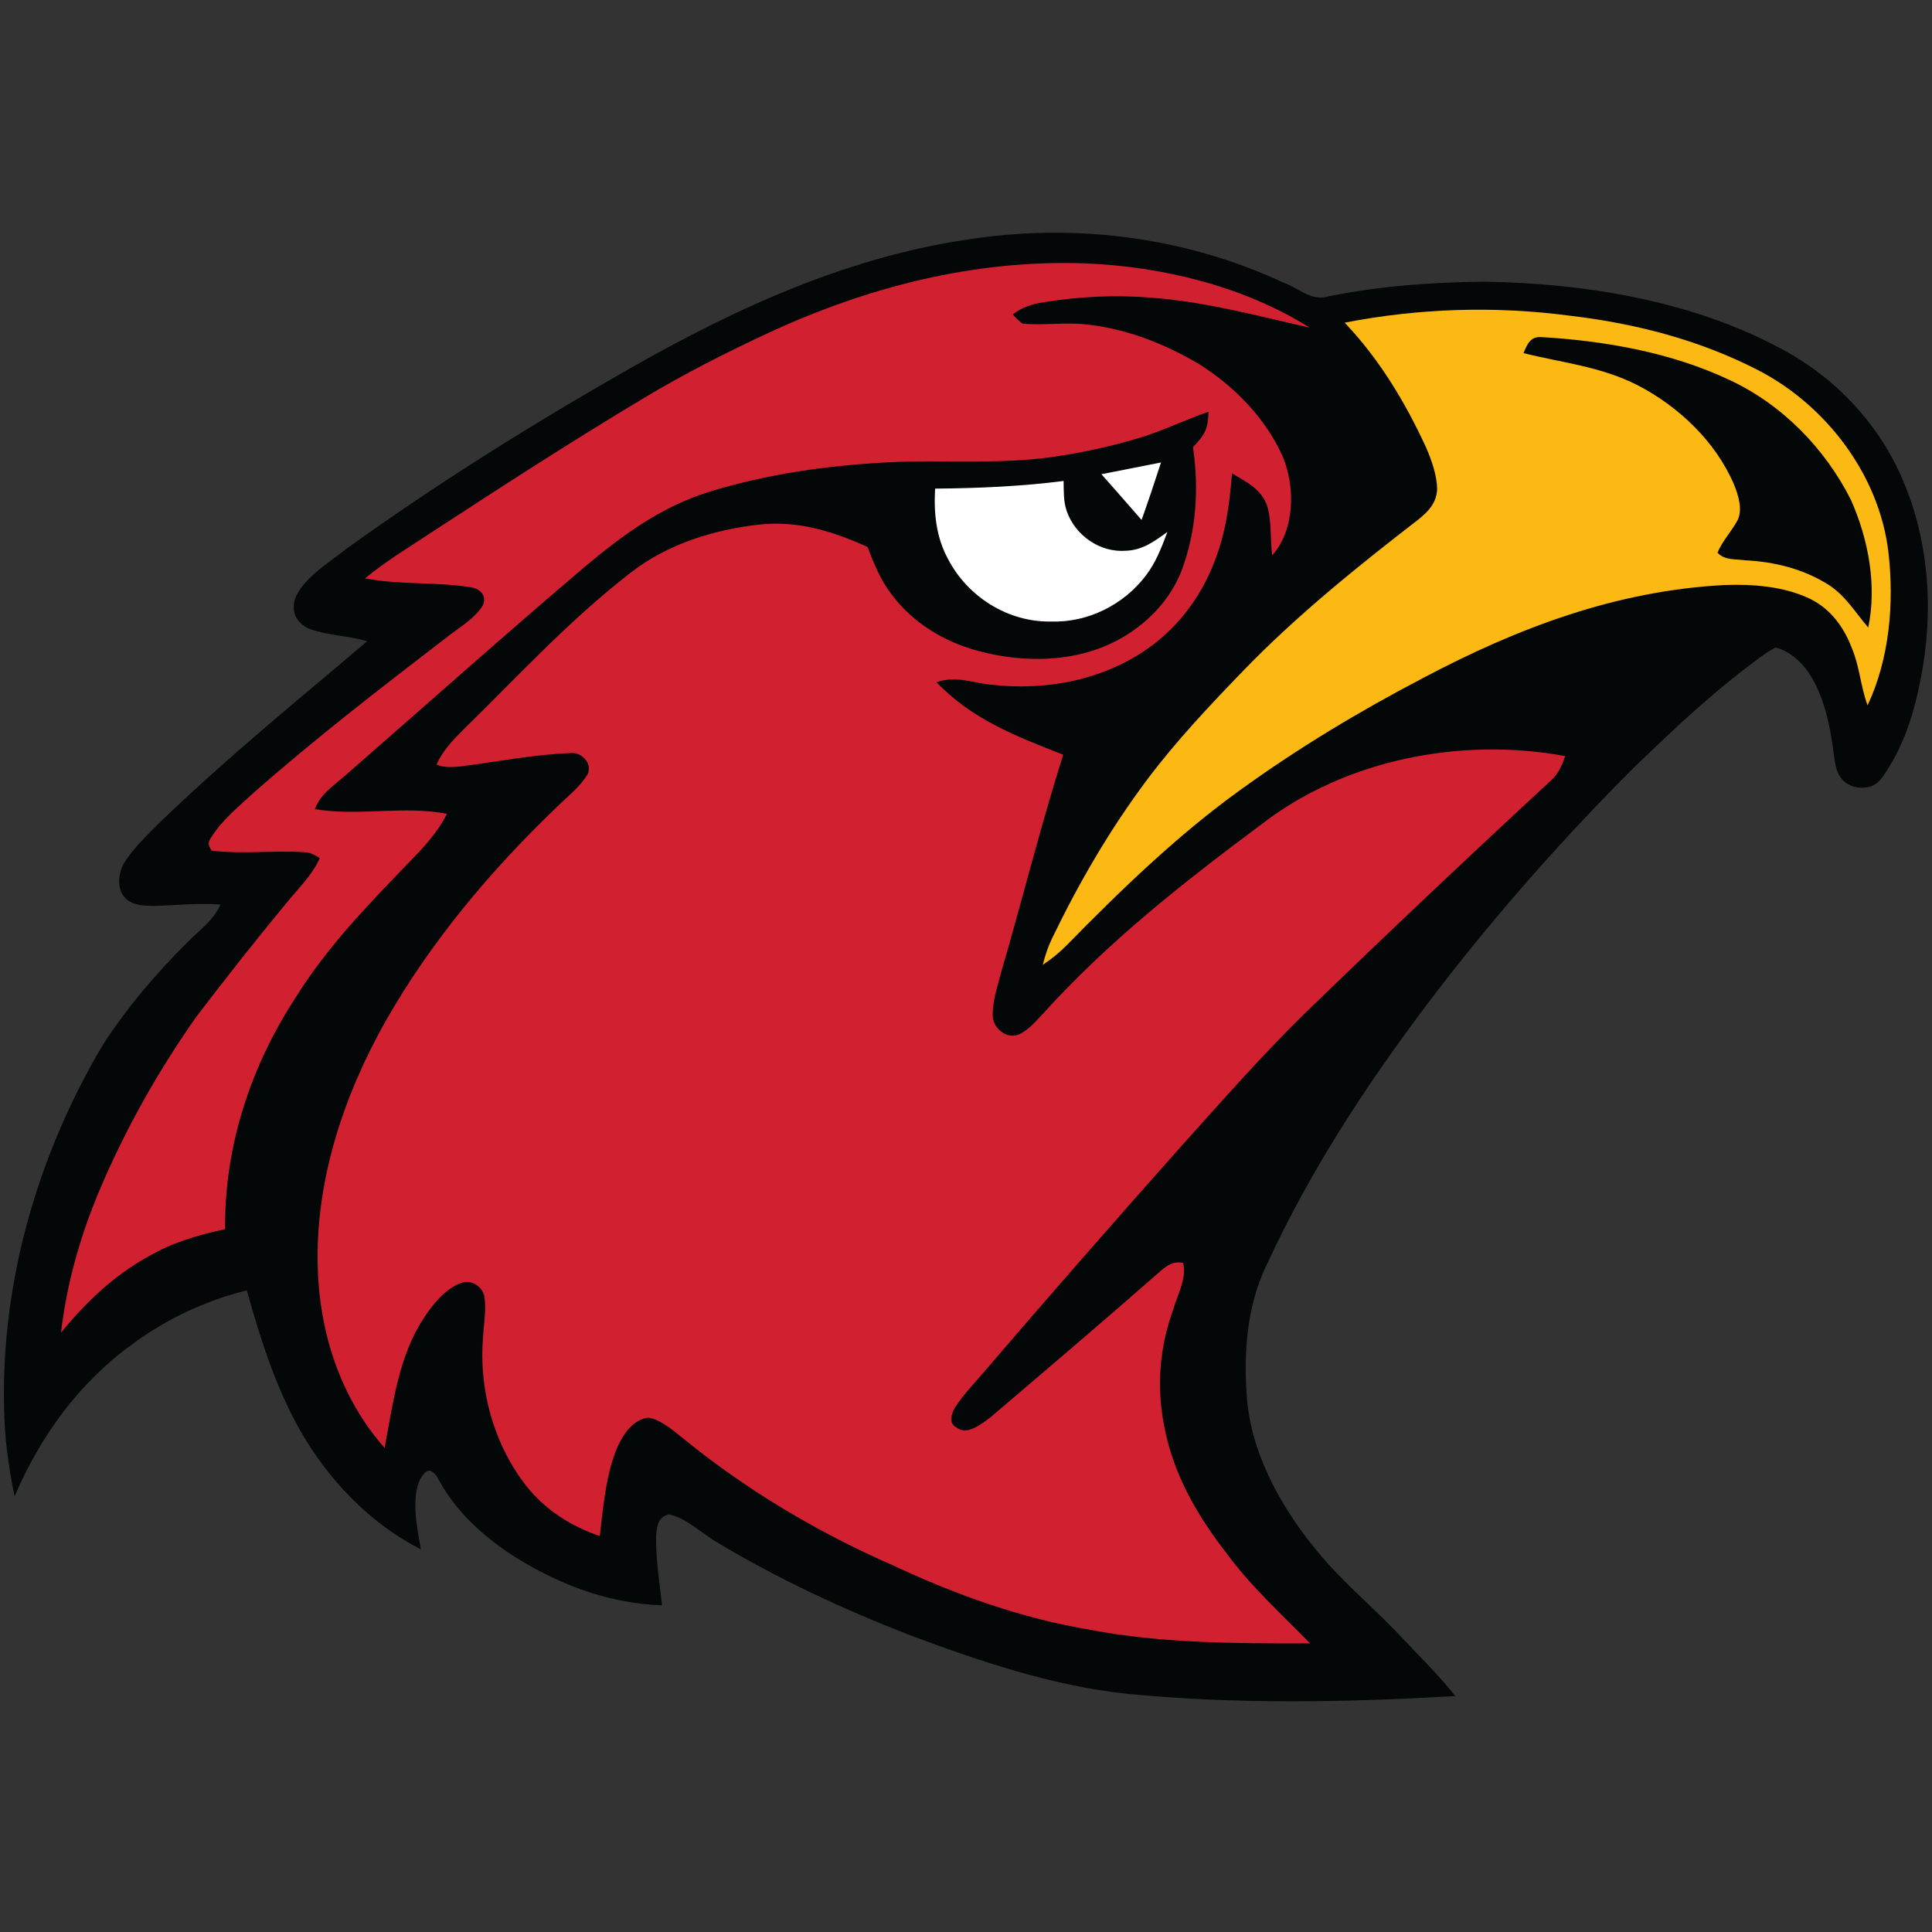 <?xml version="1.0" encoding="UTF-8"?>
<svg width="200px" height="200px" viewBox="0 0 200 200" version="1.1" xmlns="http://www.w3.org/2000/svg" xmlns:xlink="http://www.w3.org/1999/xlink">
    <rect x="0" y="0" width="200" height="200" fill="#333333" stroke="none"/>
    <!-- Generator: Sketch 54.1 (76490) - https://sketchapp.com -->
    <title>iit</title>
    <desc>Created with Sketch.</desc>
    <g id="iit" stroke="none" stroke-width="1" fill="none" fill-rule="evenodd">
        <g id="iit_BGD">
            <g id="iit" transform="translate(0, 24)">
                <path d="M132.83,5.243 C134.589,5.875 135.755,7.273 137.656,6.649 C142.903,5.609 148.211,5.217 153.548,5.161 C163.858,5.299 174.959,7.084 184.146,11.978 C189.677,14.83 194.211,19.497 196.757,25.187 C199.535,31.359 200.151,38.297 199.071,44.942 C198.447,48.606 197.557,52.133 195.596,55.333 C195.114,56.077 194.637,57.028 193.772,57.372 C192.71,57.751 191.419,57.523 190.662,56.645 C189.991,55.875 189.935,54.727 189.785,53.759 C189.462,51.204 188.903,48.546 187.634,46.28 C186.796,44.817 185.48,43.458 183.802,43.028 C183.398,43.239 183.006,43.475 182.632,43.742 C177.708,47.277 173.419,51.32 169.08,55.523 C162.099,62.486 155.557,69.884 149.492,77.66 C142.318,86.955 135.854,96.589 130.959,107.299 C129.157,111.183 128.753,115.789 129.037,120.013 C129.286,125.957 132.366,131.66 136.047,136.198 C138.671,139.501 141.867,142.103 144.757,145.14 C146.753,147.269 148.839,149.29 150.658,151.578 C139.299,152.228 127.991,152.447 116.654,151.342 C108.951,150.529 101.204,147.91 93.974,145.187 C87.17,142.538 80.495,139.424 74.228,135.66 C72.637,134.753 71.045,133.114 69.239,132.774 C68.108,133.011 67.991,134.052 67.918,135.024 C67.875,137.402 68.284,139.819 68.538,142.181 C62.774,142 57.325,139.828 52.555,136.688 C49.548,134.615 46.912,132.12 45.23,128.839 C44.482,127.854 44.103,128.202 43.505,129.088 C42.525,131.217 43.187,134.168 43.57,136.391 C38.262,133.673 34.082,129.282 31.114,124.159 C28.551,119.647 26.938,114.555 25.548,109.578 C21.26,110.637 17.209,112.551 13.66,115.174 C8.163,119.161 4.159,124.697 1.51,130.903 C0.877,127.875 0.465,124.817 0.426,121.725 C0.103,108.624 3.961,95.437 10.624,84.206 C13.105,80.353 16.125,76.796 19.381,73.574 C20.654,72.258 22.047,71.368 22.822,69.639 C20.508,69.462 18.224,69.716 15.91,69.781 C14.727,69.763 13.398,69.72 12.688,68.615 C12.056,67.583 12.344,66.026 13.015,65.067 C13.983,63.639 15.277,62.409 16.49,61.191 C23.394,54.52 30.744,48.542 38.017,42.383 C36.06,41.798 33.935,41.794 32.022,41.101 C30.559,40.473 30.009,39.071 30.701,37.613 C31.742,35.609 34.108,34.211 35.845,32.822 C45.282,26.03 55.178,19.854 65.277,14.099 C76.495,7.729 88.181,2.4 101.088,0.662 C111.854,-0.852 122.963,0.645 132.83,5.243 Z" id="Shape" fill="#040707" fill-rule="nonzero"></path>
                <path d="M112.258,3.26 C120.292,3.578 128.714,5.617 135.583,9.918 C130.077,8.68 124.843,7.239 119.14,6.813 C115.411,6.508 111.639,6.692 107.953,7.303 C106.804,7.48 105.763,7.828 104.839,8.551 C105.144,8.908 105.48,9.222 105.845,9.501 C108.12,9.716 110.413,9.303 112.701,9.617 C116.667,10.06 120.594,11.609 124.017,13.626 C127.72,15.91 131.045,19.303 132.809,23.316 C134.099,26.447 134.047,30.856 131.695,33.497 C131.48,31.828 131.656,30.013 131.187,28.4 C130.581,26.615 129.045,25.91 127.54,25.006 C127.286,28.116 126.899,31.157 125.742,34.077 C124.275,37.996 121.604,41.419 118.052,43.647 C113.566,46.512 108.043,47.471 102.796,46.899 C100.701,46.731 99.037,45.897 96.946,46.624 C100.654,50.495 105.191,52.219 110.06,54.129 C107.716,61.544 105.845,69.084 103.669,76.551 C103.282,78.06 102.692,79.72 102.774,81.286 C102.895,82.508 104.172,83.531 105.381,83.123 C106.409,82.718 107.247,81.686 108,80.903 C114.791,73.406 122.49,67.363 130.576,61.342 C139.277,54.594 151.32,52.284 162.034,54.271 C161.686,55.247 161.303,56.155 160.499,56.852 C152.009,64.692 143.609,72.641 135.303,80.68 C130.731,85.131 126.508,89.966 122.237,94.705 C115.351,102.452 108.525,110.249 101.781,118.116 C100.796,119.282 99.695,120.404 98.873,121.686 C98.486,122.348 98.151,123.381 99.049,123.785 C100.056,124.649 101.682,123.368 102.52,122.727 C108.4,117.72 114.292,112.714 120.095,107.613 C120.86,106.972 121.415,106.538 122.473,106.727 C122.89,108.237 121.892,110.047 121.471,111.501 C120.065,115.363 119.712,119.394 120.482,123.441 C121.389,128.469 123.837,132.744 126.929,136.74 C129.492,140.224 132.615,143.058 135.63,146.125 C128.129,146.133 120.267,146.133 112.89,144.723 C105.763,143.54 99.006,141.11 92.482,138.065 C84.602,134.615 77.183,130.202 70.525,124.748 C69.531,123.966 68.378,122.942 67.088,122.757 C65.475,122.985 64.516,124.473 63.901,125.832 C62.714,128.645 62.447,132.009 62.09,135.015 C59.037,133.966 56.374,132.262 54.383,129.699 C51.088,125.419 49.548,119.776 50.004,114.413 C50.077,113.041 50.366,111.553 50.138,110.194 C49.927,109.161 48.791,108.426 47.768,108.8 C46.069,109.394 44.71,111.127 43.772,112.602 C41.265,116.465 40.649,121.445 39.819,125.897 C35.243,120.705 33.054,113.957 32.895,107.101 C32.628,98.211 35.609,89.333 39.944,81.66 C44.624,73.428 50.903,65.983 57.733,59.454 C58.783,58.417 60.103,57.406 60.843,56.12 C61.355,54.976 60.116,53.755 58.946,53.966 C55.2,54.112 51.454,54.856 47.733,55.333 C46.916,55.411 45.94,55.497 45.183,55.14 C45.849,53.682 46.908,52.581 48.026,51.471 C53.772,45.845 58.942,40.189 65.351,35.23 C69.105,32.314 74.017,30.783 78.697,30.297 C82.658,29.88 86.245,31.015 89.806,32.619 C90.473,34.378 91.166,36.065 92.323,37.57 C94.516,40.477 97.682,42.409 101.174,43.359 C105.17,44.452 109.716,44.598 113.652,43.174 C117.458,41.819 120.882,38.843 122.335,35.024 C123.858,30.933 124.12,26.585 123.497,22.284 C124.744,20.976 125.037,20.456 125.11,18.624 C122.619,19.471 120.297,20.649 117.763,21.385 C114.822,22.258 111.763,22.916 108.723,23.338 C103.049,24.095 97.72,23.561 92.043,23.854 C85.742,24.172 79.363,25.062 73.329,26.938 C68.37,28.503 64.43,31.411 60.499,34.705 C52.215,41.738 44.103,48.985 35.914,56.125 C34.697,57.23 33.17,58.146 32.598,59.759 C37.045,60.525 41.884,59.368 46.267,60.249 C45.256,62.258 43.751,63.828 42.202,65.419 C37.991,69.781 33.854,74.056 30.624,79.23 C25.948,86.387 23.222,94.649 23.303,103.243 C20.516,103.832 17.811,104.637 15.333,106.082 C11.772,108.052 8.865,110.822 6.314,113.966 C6.899,108.899 8.297,103.991 10.267,99.295 C12.925,92.985 16.34,86.929 20.271,81.325 C23.29,77.355 26.396,73.424 29.57,69.574 C30.791,68.065 32.335,66.598 33.105,64.83 C32.568,64.49 32.073,64.219 31.419,64.215 C28.271,64.017 25.045,64.439 21.918,64.06 C21.57,63.527 21.467,63.282 21.845,62.718 C22.929,60.938 24.718,59.484 26.245,58.077 C32.589,52.482 39.312,47.299 46.022,42.146 C47.325,41.088 49.075,40.125 49.974,38.688 C50.409,37.716 49.785,36.998 48.843,36.817 C45.204,36.198 41.441,36.585 37.789,35.871 C39.961,34.069 42.383,32.632 44.787,31.032 C52.013,26.323 59.26,21.626 66.662,17.2 C70.744,14.744 75.037,12.568 79.351,10.551 C89.72,5.725 100.757,2.873 112.258,3.26 Z" id="Shape" fill="#D12030" fill-rule="nonzero"></path>
                <path d="M162.572,8.688 C169.308,9.492 175.815,11.161 181.88,14.258 C188.985,17.88 194.529,25.127 195.484,33.131 C196.103,38.378 195.609,44.189 193.329,49.015 C192.611,47.088 192.52,45.041 191.716,43.127 C190.895,40.946 189.523,39.049 187.389,37.996 C184.675,36.692 181.454,36.452 178.49,36.563 C167.29,37.153 157.092,41.006 147.277,46.206 C140.705,49.643 134.361,53.454 128.353,57.806 C121.888,62.46 115.987,68.176 110.417,73.858 C109.66,74.624 108.847,75.286 107.948,75.88 C108.185,74.955 108.473,74.047 108.886,73.187 C111.669,67.415 114.869,61.905 118.705,56.77 C121.772,52.684 125.243,49.011 128.787,45.346 C134.28,39.677 140.563,34.615 146.804,29.798 C147.845,28.968 148.714,28.065 148.77,26.649 C148.753,25.17 148.194,23.634 147.613,22.288 C145.441,17.591 142.783,13.17 139.2,9.402 C146.933,7.901 154.761,7.656 162.572,8.688 Z" id="Shape" fill="#FCB813" fill-rule="nonzero"></path>
                <path d="M159.557,10.895 C166.163,11.282 173.041,12.495 179.062,15.346 C184.486,17.875 188.933,22.426 191.609,27.751 C193.406,31.789 194.318,36.589 193.398,40.959 C192.026,39.363 191.071,37.682 189.273,36.525 C186.658,34.886 183.708,34.155 180.645,34 C179.63,33.854 178.542,34.026 177.794,33.213 C178.323,31.944 179.282,30.985 179.905,29.789 C180.409,28.688 179.927,27.183 179.488,26.12 C177.587,21.69 173.751,18.06 169.51,15.871 C165.708,13.935 161.763,13.566 157.712,12.555 C158.09,11.66 158.409,10.817 159.557,10.895 Z" id="Shape" fill="#040707" fill-rule="nonzero"></path>
                <path d="M120.189,23.875 C119.54,25.867 118.882,27.854 118.176,29.824 C116.796,28.241 115.415,26.658 114.017,25.092 C116.077,24.697 118.129,24.267 120.189,23.875 Z" id="Shape" fill="#FFFFFF" fill-rule="nonzero"></path>
                <path d="M110.103,25.789 C110.129,26.865 110.073,27.884 110.43,28.916 C111.312,31.441 113.884,33.234 116.581,33.011 C118.305,32.946 119.51,32.026 120.856,31.062 C120.241,32.667 119.669,34.215 118.611,35.591 C116.318,38.606 112.615,40.465 108.813,40.34 C104.374,40.426 100.176,37.798 98.146,33.88 C96.908,31.609 96.654,29.123 96.804,26.581 C101.252,26.542 105.69,26.357 110.103,25.789 Z" id="Shape" fill="#FFFFFF" fill-rule="nonzero"></path>
            </g>
        </g>
    </g>
</svg>